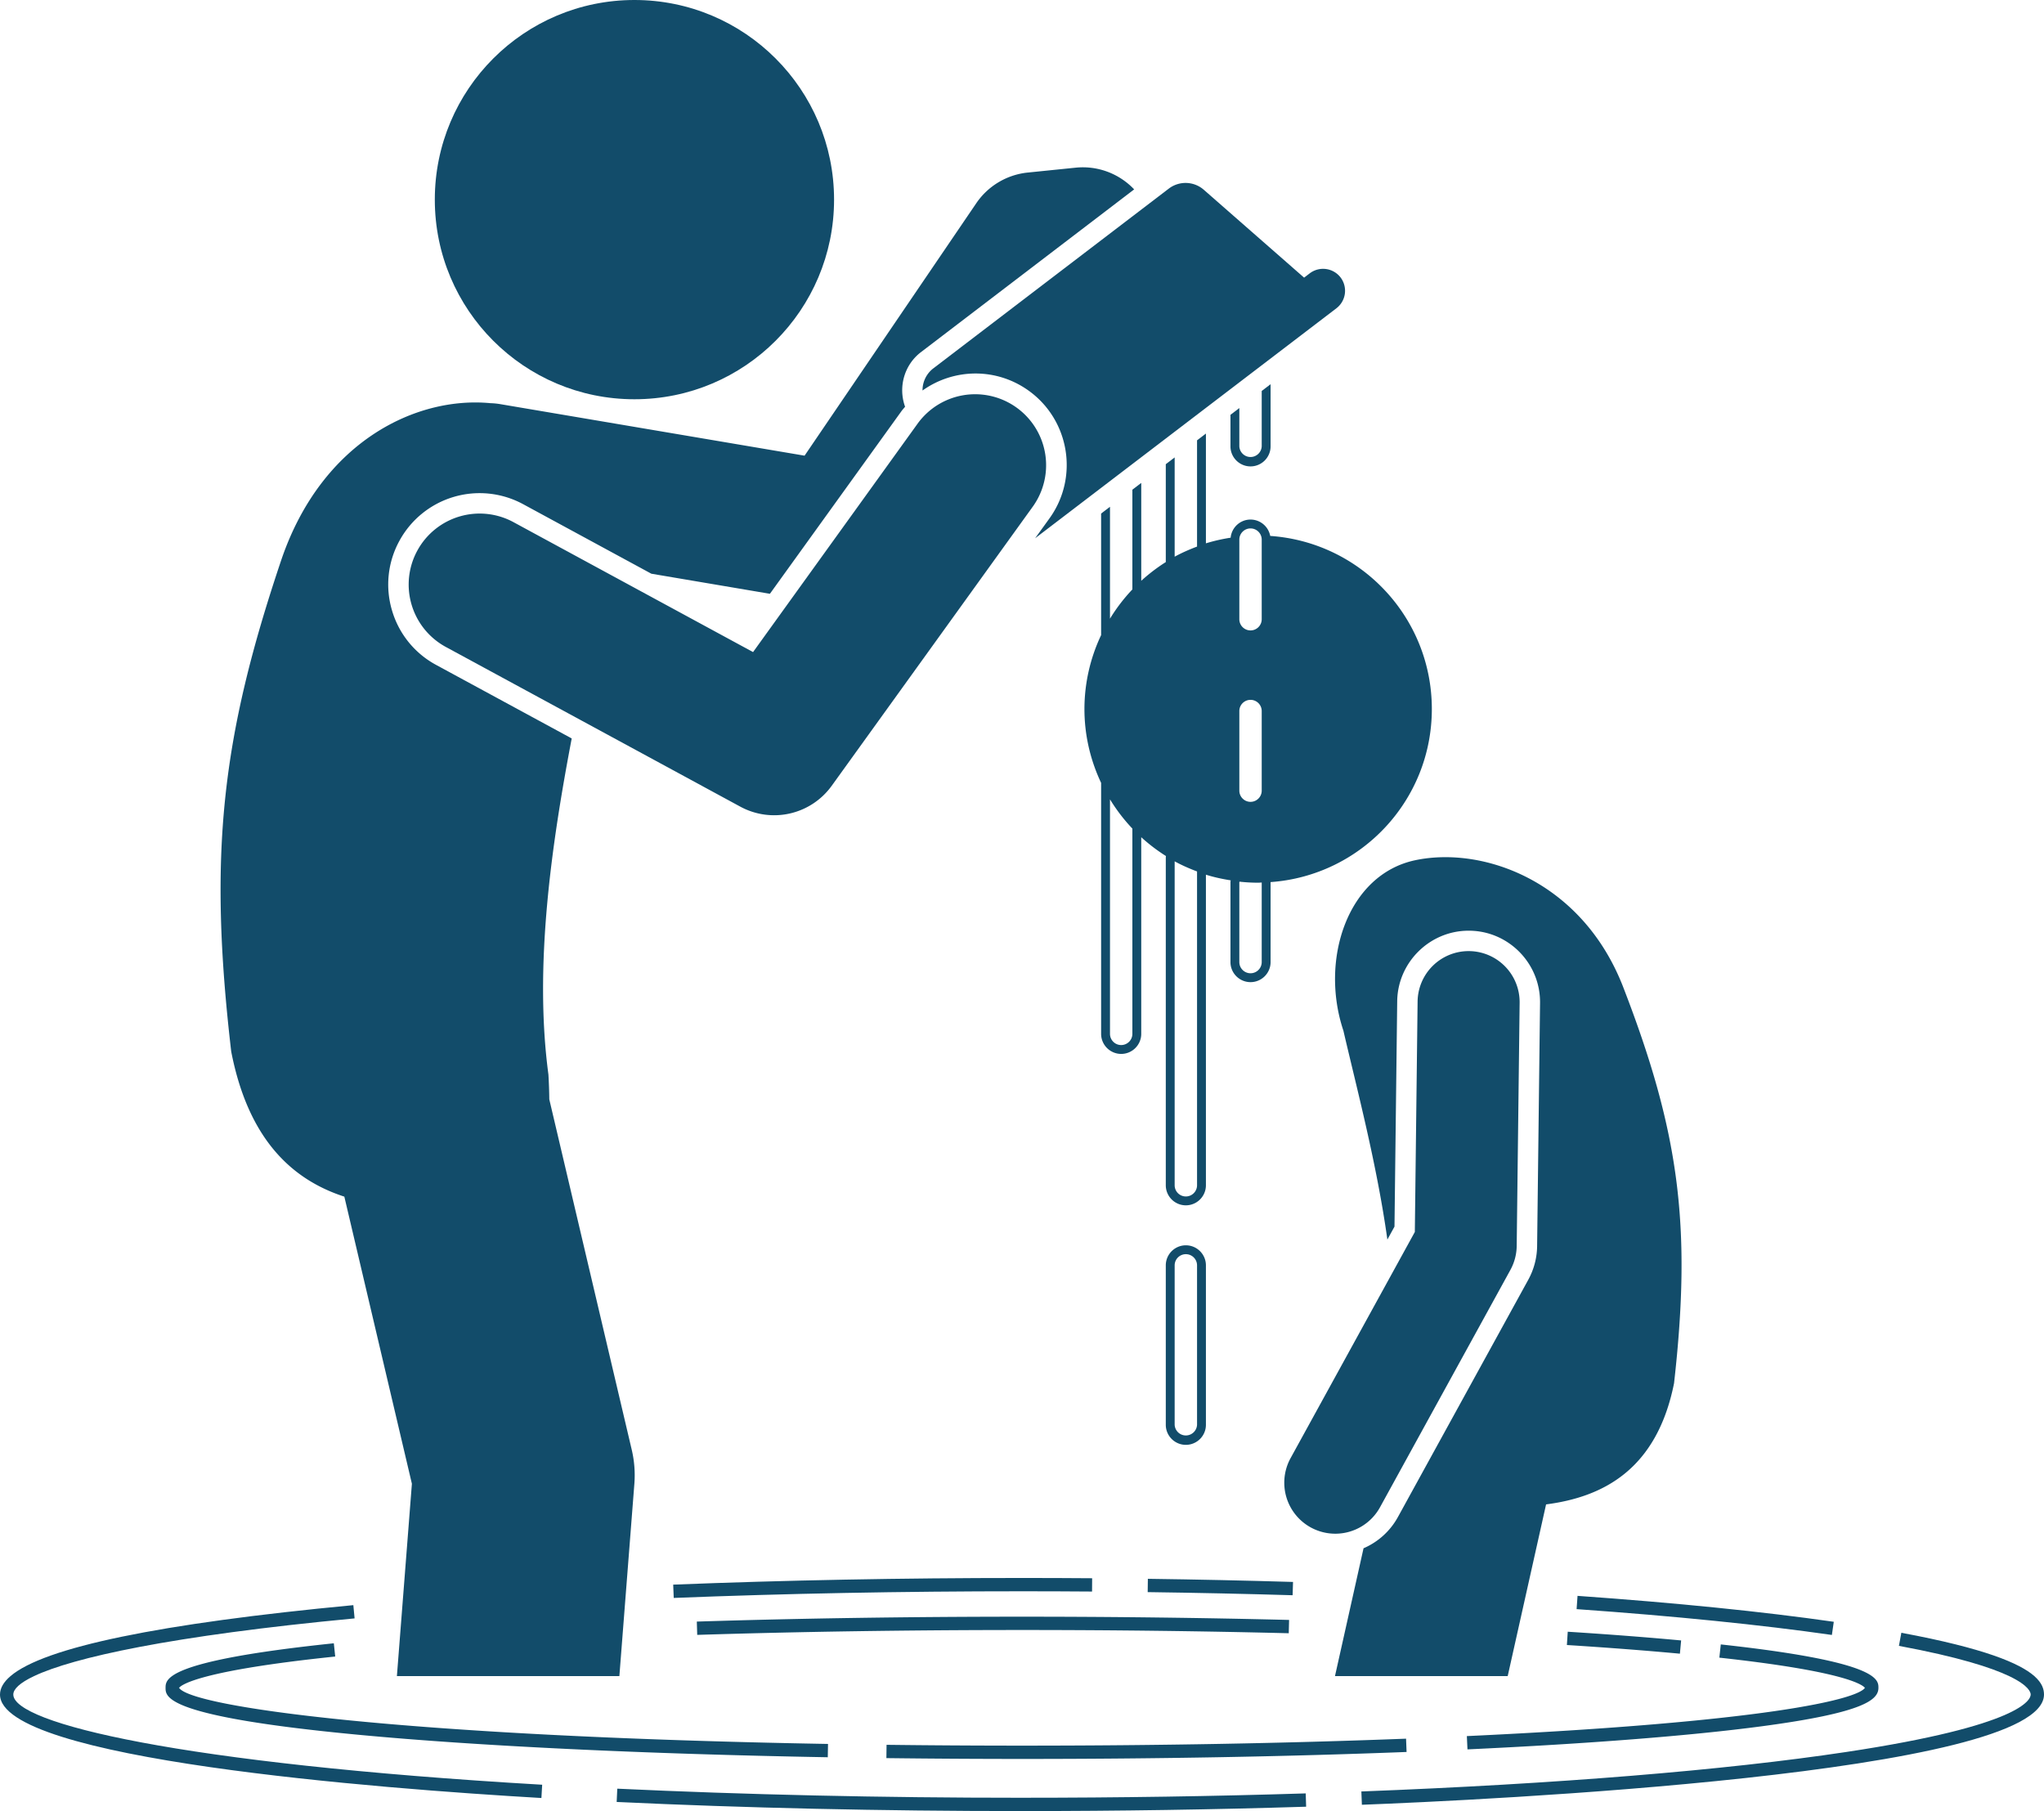 <svg xmlns="http://www.w3.org/2000/svg" viewBox="0 0 230.381 204.125" xml:space="preserve"><path d="M142.209 44.066v6.241a1.263 1.263 0 0 1-2.523 0v-4.315l-1 .764v3.551c0 1.247 1.014 2.261 2.261 2.261s2.262-1.014 2.262-2.26v-7.005l-1 .763z" fill="#124c6a" class="fill-000000"></path><circle cx="71.508" cy="22.5" r="22.5" fill="#124c6a" class="fill-000000"></circle><path d="M71.5 167.24c.1-1.287 0-2.58-.295-3.836l-9.293-39.497c-.009-.872-.04-1.8-.099-2.8-1.641-12.246.353-25.945 2.626-37.877l-15.287-8.29a10.235 10.235 0 0 1-4.964-6.124 10.231 10.231 0 0 1 .82-7.841 10.293 10.293 0 0 1 13.964-4.144l14.443 7.832 13.362 2.263 14.8-20.547c.135-.188.29-.358.436-.535-.796-2.2-.104-4.71 1.786-6.153l24.033-18.345a7.972 7.972 0 0 0-6.6-2.447l-5.394.55a7.999 7.999 0 0 0-5.803 3.46l-19.351 28.45-34.35-5.817a8.016 8.016 0 0 0-1.06-.1C46.964 44.648 36.32 49.688 31.742 63c-6.805 20.174-8.267 33.304-5.681 55.52 1.956 10.066 7.002 14.485 12.75 16.354l7.614 32.36-1.69 21.677h25.075l1.69-21.673zM174.26 169.56c6.386-.825 12.472-3.892 14.424-13.656 2.02-17.862.544-28.46-5.79-44.799-4.683-11.858-15.789-15.752-23.382-14.15-7.591 1.603-10.788 11.152-8.098 19.206 1.543 6.645 3.759 14.993 4.959 23.55l.801-1.46.306-25.4c.053-4.384 3.664-7.952 8.049-7.952l.118.001c4.418.053 7.986 3.707 7.933 8.146l-.33 27.413a8.084 8.084 0 0 1-.996 3.78l-14.697 26.751a8.042 8.042 0 0 1-3.871 3.515l-3.22 14.408h19.468l4.326-19.353z" fill="#124c6a" class="fill-000000"></path><path d="M170.239 143.13a5.75 5.75 0 0 0 .71-2.699l.33-27.413a5.75 5.75 0 0 0-5.68-5.819h-.07a5.75 5.75 0 0 0-5.75 5.68l-.312 25.975-14.004 25.491a5.75 5.75 0 1 0 10.079 5.538l14.697-26.752zM135.92 160.588v-17.97c0-1.247-1.015-2.26-2.262-2.26s-2.261 1.014-2.261 2.26v17.97c0 1.247 1.014 2.261 2.261 2.261s2.262-1.014 2.262-2.261zm-3.523-17.97c0-.695.566-1.26 1.261-1.26.696 0 1.262.565 1.262 1.26v17.97a1.263 1.263 0 0 1-2.523 0v-17.97zM134.92 49.63v11.975c-.87.328-1.717.698-2.523 1.14V51.556l-1 .764v11.033a19.613 19.613 0 0 0-2.766 2.11V54.43l-1 .764v11.24a19.623 19.623 0 0 0-2.523 3.296v-12.61l-1 .763v13.701a19.465 19.465 0 0 0-1.88 8.328c0 2.982.687 5.798 1.88 8.327v28.287c0 1.247 1.015 2.261 2.262 2.261s2.26-1.014 2.26-2.26V94.362a19.632 19.632 0 0 0 2.784 2.12c-.004.058-.017.114-.017.173v36.935c0 1.247 1.014 2.262 2.261 2.262s2.262-1.015 2.262-2.262V98.586c.902.284 1.838.485 2.79.636-.008.08-.024.158-.024.24v8.973c0 1.248 1.014 2.262 2.261 2.262s2.262-1.014 2.262-2.261v-8.973c0-.015-.004-.029-.004-.043 10.157-.72 18.178-9.167 18.178-19.507 0-10.353-8.041-18.807-18.216-19.509a2.263 2.263 0 0 0-2.22-1.845c-1.173 0-2.128.9-2.24 2.045a19.49 19.49 0 0 0-2.787.635V48.867l-1 .763zm-2.523 83.961v-36.51c.806.442 1.653.812 2.523 1.14v35.37c0 .696-.566 1.262-1.262 1.262a1.263 1.263 0 0 1-1.261-1.262zm-6.027-15.803a1.263 1.263 0 0 1-1.262-1.26V90.093a19.63 19.63 0 0 0 2.523 3.297v23.136c0 .696-.566 1.261-1.261 1.261zm13.316-56.967c0-.696.566-1.262 1.261-1.262.696 0 1.262.566 1.262 1.262v8.972c0 .696-.566 1.262-1.262 1.262a1.263 1.263 0 0 1-1.261-1.262V60.82zm0 47.615v-8.973c0-.032.016-.058.018-.09.691.075 1.391.117 2.102.117.136 0 .268-.017.403-.02v8.966c0 .695-.566 1.26-1.262 1.26a1.263 1.263 0 0 1-1.261-1.26zm1.261-29.556c.696 0 1.262.566 1.262 1.262v8.972c0 .696-.566 1.262-1.262 1.262a1.263 1.263 0 0 1-1.26-1.262v-8.972c-.001-.696.565-1.262 1.26-1.262zM109.94 42.097c2.169 0 4.249.673 6.014 1.944 4.608 3.319 5.657 9.769 2.338 14.378l-1.62 2.247 33.958-25.922a2.484 2.484 0 0 0 .467-3.472 2.484 2.484 0 0 0-3.473-.466l-.637.487-11.303-9.901a3.12 3.12 0 0 0-3.949-.133l-26.54 20.26a3.108 3.108 0 0 0-1.216 2.495 10.32 10.32 0 0 1 5.96-1.917z" fill="#124c6a" class="fill-000000"></path><path d="M116.425 57.075a8 8 0 0 0-12.982-9.352L84.878 73.496 57.876 58.852a7.998 7.998 0 0 0-10.846 3.22 8 8 0 0 0 3.219 10.846l33.192 18a7.998 7.998 0 0 0 10.305-2.357l22.68-31.487zM18.66 190.233c0 1.052 0 3.24 21.748 5.294 13.402 1.266 32.186 2.165 52.892 2.532l.026-1.5c-48.375-.857-71.751-4.19-73.142-6.322.135-.176.73-.671 3.274-1.325 2.473-.635 6.787-1.42 14.324-2.205l-.156-1.492c-12.562 1.31-16.8 2.653-18.233 3.697-.73.533-.732.988-.732 1.321zM158.536 197.465l-.058-1.499c-13.48.52-28.044.784-43.288.784-5.129 0-10.265-.031-15.266-.092l-.018 1.5c5.007.06 10.15.092 15.284.092 15.263 0 29.847-.264 43.346-.785zM210.196 190.236c-.875 1.31-11.211 3.866-44.866 5.439l.07 1.498c13.694-.64 25.15-1.539 33.128-2.599 11.594-1.54 13.192-2.997 13.192-4.34 0-.332-.001-.788-.736-1.322-1.391-1.01-5.41-2.301-17.031-3.569l-.164 1.491c6.807.743 10.793 1.477 13.132 2.078 2.543.654 3.14 1.15 3.275 1.324zM176.606 185.41c4.636.293 8.921.623 12.737.977l.139-1.493c-3.83-.356-8.13-.687-12.78-.982l-.096 1.497zM115.19 183.717c10.282 0 20.397.123 30.066.366l.038-1.5c-9.682-.243-19.81-.366-30.104-.366-12.69 0-25.022.185-36.652.551l.046 1.499c11.616-.365 23.932-.55 36.606-.55z" fill="#124c6a" class="fill-000000"></path><path d="M0 190.99c0 7.321 42.674 10.595 61.022 11.663l.087-1.497C20.154 198.772 1.5 194.216 1.5 190.99c0-.611.732-1.319 2.338-2.078 4.387-2.073 15.346-4.537 36.129-6.503l-.142-1.494c-21.903 2.073-34.847 4.757-38.64 7.997-.783.67-1.185 1.362-1.185 2.078zM115.19 202.625c-15.851 0-31.198-.345-45.615-1.024l-.07 1.498c14.44.68 29.81 1.026 45.685 1.026 10.888 0 21.663-.165 32.026-.491l-.047-1.5c-10.348.326-21.107.49-31.979.49zM228.88 190.99c0 .558-1.002 3.495-20.799 6.477-13.701 2.063-32.595 3.602-54.64 4.448l.058 1.5c12.839-.494 76.882-3.41 76.882-12.425 0-.597-.207-1.3-1.09-2.078-1.641-1.443-5.621-3.14-14.988-4.881l-.274 1.474c6.715 1.249 10.398 2.446 12.419 3.407 2.232 1.063 2.433 1.839 2.433 2.078zM206.686 182.791c-8.027-1.15-17.744-2.133-28.88-2.922l-.106 1.496c11.1.786 20.781 1.765 28.774 2.91l.213-1.484zM145.738 178.3c-5.336-.16-10.84-.278-16.361-.352l-.02 1.5c5.513.074 11.009.192 16.336.351l.045-1.499zM123.086 179.383l.01-1.5c-2.612-.02-5.248-.03-7.906-.03-13.505 0-26.732.253-39.313.75l.06 1.5c12.56-.497 25.768-.75 39.253-.75 2.654 0 5.287.01 7.896.03z" fill="#124c6a" class="fill-000000"></path></svg>